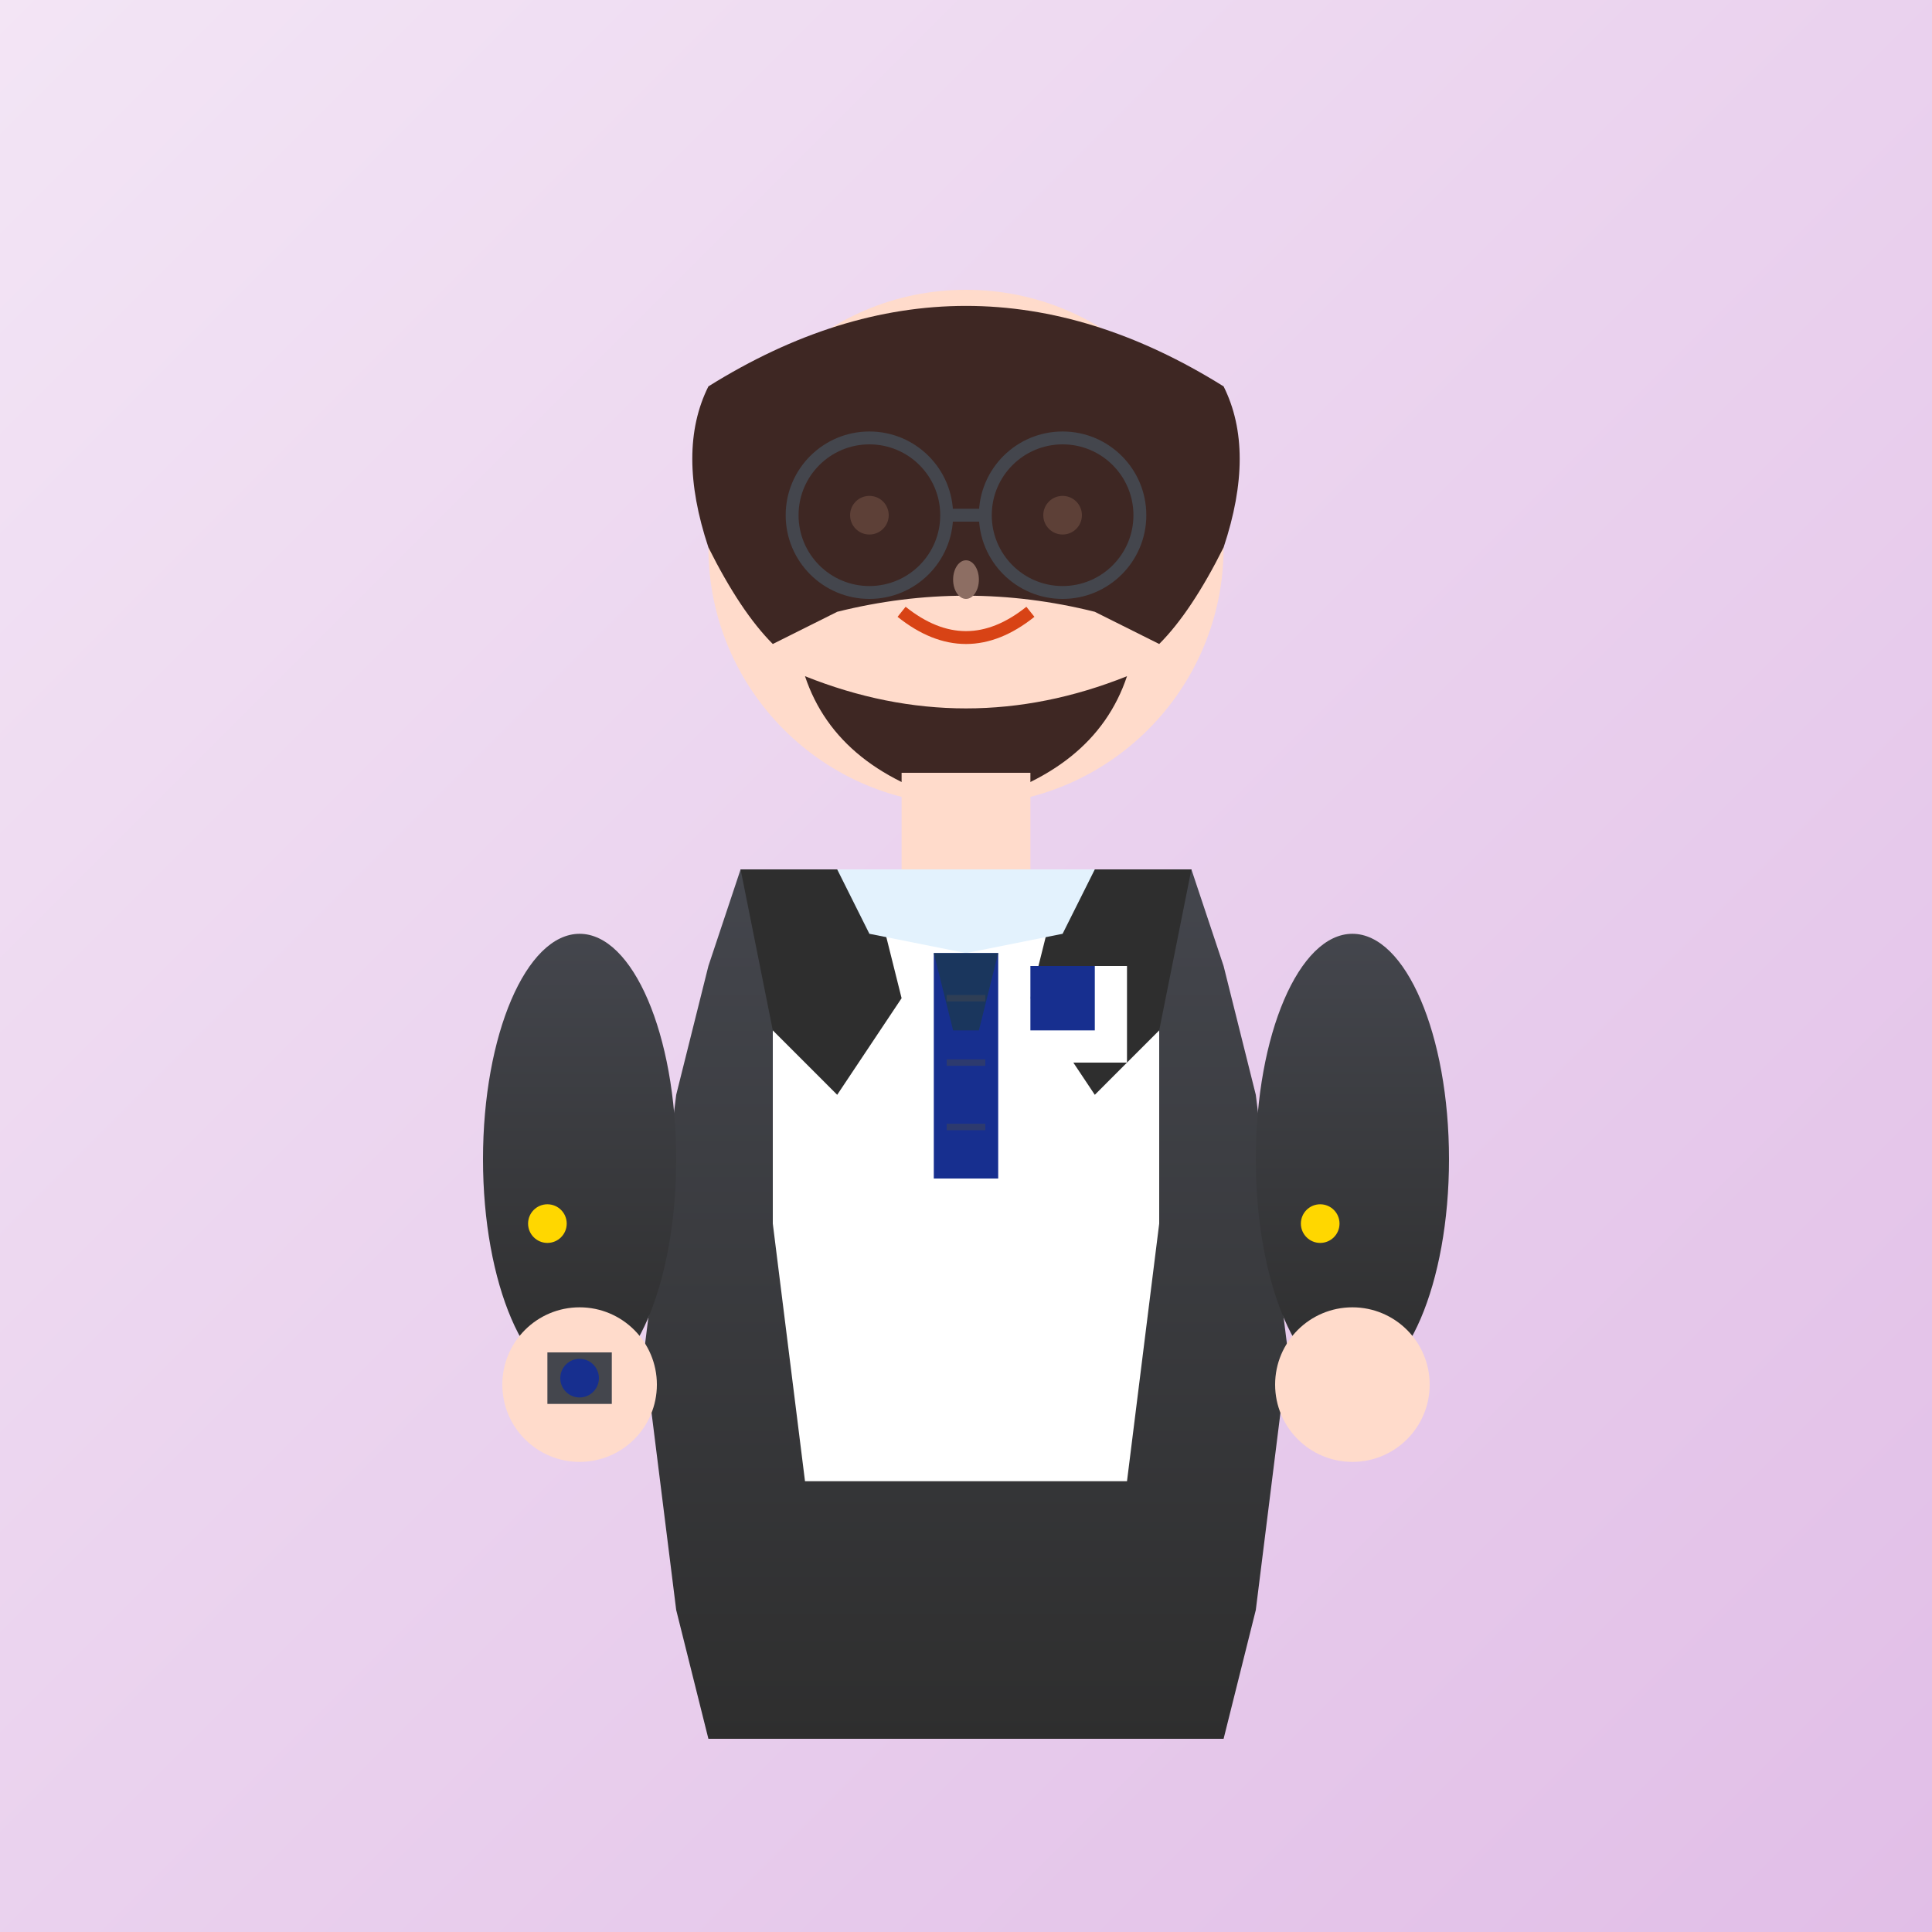 <svg width="300" height="300" viewBox="0 0 300 300" fill="none" xmlns="http://www.w3.org/2000/svg">
  <rect x="0" y="0" width="300" height="300" fill="#808080" stroke="none"/>
  <defs>
    <linearGradient id="bg2" x1="0%" y1="0%" x2="100%" y2="100%">
      <stop offset="0%" style="stop-color:#f3e5f5"/>
      <stop offset="100%" style="stop-color:#e1bee7"/>
    </linearGradient>
    <linearGradient id="suit2" x1="0%" y1="0%" x2="0%" y2="100%">
      <stop offset="0%" style="stop-color:#44464d"/>
      <stop offset="100%" style="stop-color:#2e2e2e"/>
    </linearGradient>
  </defs>
  
  <!-- Background -->
  <rect width="300" height="300" fill="url(#bg2)"/>
  
  <!-- Professional man silhouette -->
  <!-- Head -->
  <circle cx="150" cy="85" r="40" fill="#ffdbcb"/>
  
  <!-- Hair -->
  <path d="M110 60 Q150 35 190 60 Q195 70 190 85 Q185 95 180 100 L170 95 Q150 90 130 95 L120 100 Q115 95 110 85 Q105 70 110 60" fill="#3e2723"/>
  
  <!-- Beard -->
  <path d="M125 105 Q150 115 175 105 Q170 120 150 125 Q130 120 125 105" fill="#3e2723"/>
  
  <!-- Face features -->
  <circle cx="135" cy="80" r="3" fill="#5d4037"/>
  <circle cx="165" cy="80" r="3" fill="#5d4037"/>
  <path d="M140 95 Q150 103 160 95" stroke="#d84315" stroke-width="2" fill="none"/>
  <ellipse cx="150" cy="90" rx="2" ry="3" fill="#8d6e63"/>
  
  <!-- Neck -->
  <rect x="140" y="120" width="20" height="15" fill="#ffdbcb"/>
  
  <!-- Professional suit -->
  <path d="M115 135 L185 135 L190 150 L195 170 L200 210 L195 250 L190 270 L110 270 L105 250 L100 210 L105 170 L110 150 L115 135" fill="url(#suit2)"/>
  
  <!-- Shirt -->
  <path d="M125 135 L175 135 L180 150 L180 190 L175 230 L125 230 L120 190 L120 150 L125 135" fill="#ffffff"/>
  
  <!-- Suit lapels -->
  <path d="M115 135 L135 135 L140 155 L130 170 L120 160 L115 135" fill="#2e2e2e"/>
  <path d="M185 135 L165 135 L160 155 L170 170 L180 160 L185 135" fill="#2e2e2e"/>
  
  <!-- Shirt collar -->
  <path d="M130 135 L150 135 L170 135 L165 145 L150 148 L135 145 L130 135" fill="#e3f2fd"/>
  
  <!-- Tie -->
  <rect x="145" y="148" width="10" height="35" fill="#172f8f"/>
  <polygon points="145,148 155,148 152,160 148,160" fill="#1a365d"/>
  
  <!-- Tie pattern -->
  <g stroke="#44464d" stroke-width="1" opacity="0.5">
    <line x1="147" y1="155" x2="153" y2="155"/>
    <line x1="147" y1="165" x2="153" y2="165"/>
    <line x1="147" y1="175" x2="153" y2="175"/>
  </g>
  
  <!-- Arms -->
  <ellipse cx="90" cy="180" rx="15" ry="35" fill="url(#suit2)"/>
  <ellipse cx="210" cy="180" rx="15" ry="35" fill="url(#suit2)"/>
  
  <!-- Hands -->
  <circle cx="90" cy="215" r="12" fill="#ffdbcb"/>
  <circle cx="210" cy="215" r="12" fill="#ffdbcb"/>
  
  <!-- Professional accessories -->
  <!-- Watch -->
  <rect x="85" y="210" width="10" height="8" fill="#44464d"/>
  <circle cx="90" cy="214" r="3" fill="#172f8f"/>
  
  <!-- Cufflinks -->
  <circle cx="205" cy="190" r="3" fill="#ffd700"/>
  <circle cx="85" cy="190" r="3" fill="#ffd700"/>
  
  <!-- Glasses -->
  <g stroke="#44464d" stroke-width="2" fill="none">
    <circle cx="135" cy="80" r="12"/>
    <circle cx="165" cy="80" r="12"/>
    <line x1="147" y1="80" x2="153" y2="80"/>
  </g>
  
  <!-- Pocket square -->
  <polygon points="160,150 175,150 175,165 160,165" fill="#ffffff"/>
  <polygon points="160,150 170,150 170,160 160,160" fill="#172f8f"/>
</svg>
